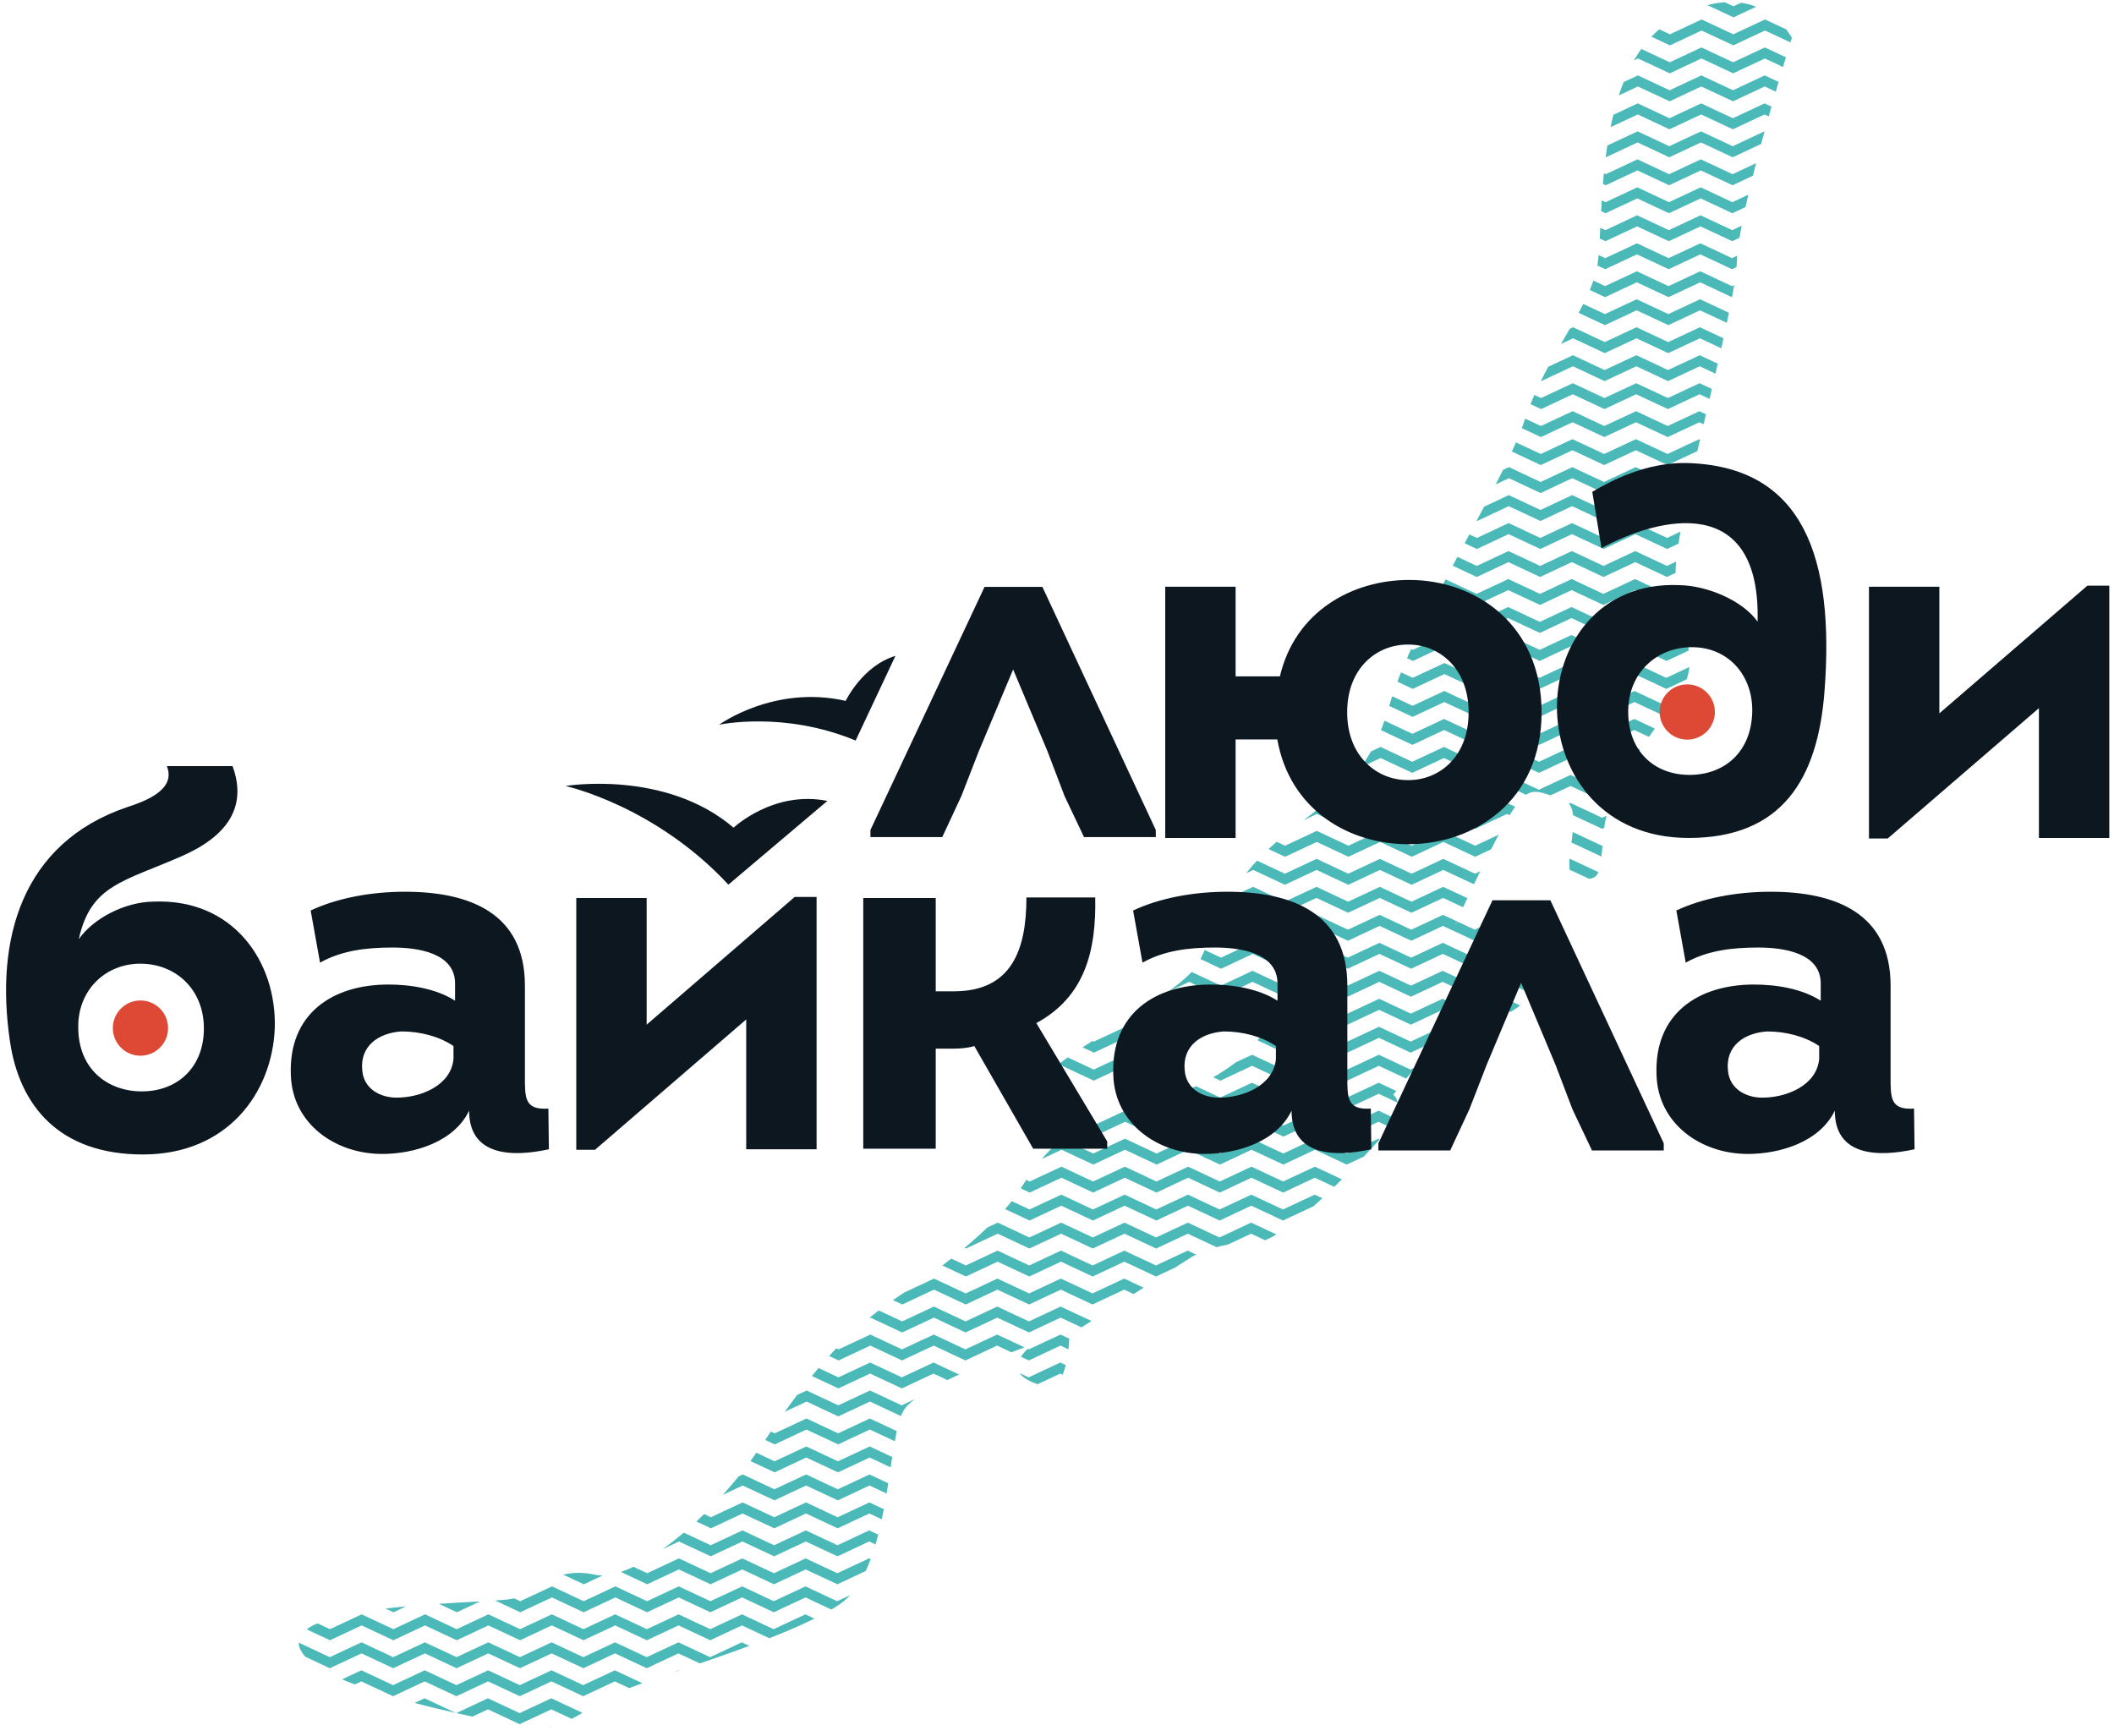 <?xml version="1.0" encoding="UTF-8"?> <svg xmlns="http://www.w3.org/2000/svg" width="285" height="234"> <g fill="none" fill-rule="evenodd"> <path fill="#4AB9B8" d="M196.185 124.617s.167-.115.458-.295l-.266-.125-.192.42M233.7.851l-1.174-.549c-.732.05-1.513.177-2.344.393l3.518 1.646 3.057-1.43a9.212 9.212 0 00-2.042-.535L233.7.851zm-.022 3.773l-4.274-2-4.273 2-1.439-.673c-.368.312-.715.649-1.049.999l2.488 1.164 4.273-2 4.274 2 4.275-2 3.427 1.604c.121-.393.19-.611.19-.611s-.25-.488-.77-1.151l-2.847-1.332-4.275 2zm-.021 3.772l-4.274-2-4.273 2-3.835-1.795c-.351.49-.676 1.006-.982 1.54l.545-.255 4.272 2 4.273-2 4.274 2 4.275-2 2.447 1.145.39-1.307-2.837-1.328-4.275 2zm-.02 3.772l-4.275-2-4.273 2-4.273-2-1.928.9a29.17 29.17 0 00-.643 1.792l2.571-1.202 4.273 2 4.273-2 4.274 2 4.275-2 1.492.698c.13-.452.257-.89.381-1.312l-1.873-.876-4.275 2zm-.022 3.772l-4.274-2-4.273 2-4.273-2-3.287 1.537a44.002 44.002 0 00-.371 1.664l3.658-1.71 4.273 2 4.273-2 4.274 2 4.275-2 .562.262.37-1.316-.932-.437-4.275 2zm-.022 3.772l-4.274-2-4.273 2-4.273-2-4.075 1.905a63.453 63.453 0 00-.219 1.577l.017.008 4.277-2 4.273 2 4.273-2 4.274 2 3.84-1.797c.152-.565.304-1.127.456-1.683l-.02-.01-4.276 2zm-4.296 1.773l-4.272 2-4.273-2-4.276 2-.242-.114a86.26 86.26 0 00-.13 1.43l.372.174 4.276-2 4.273 2 4.272-2 4.274 2 2.751-1.287c.14-.56.284-1.124.43-1.691l-3.18 1.488-4.275-2zm-.02 3.772l-4.272 2-4.274-2-4.276 2-.511-.239c-.032.493-.061.977-.086 1.45l.597.28 4.276-2 4.274 2 4.272-2 4.274 2 1.774-.83c.12-.546.245-1.1.378-1.668l-2.152 1.007-4.274-2zm-.022 3.772l-4.272 2-4.274-2-4.276 2-.692-.324c-.025.507-.05.991-.075 1.455l.767.36 4.276-2 4.274 2 4.272-2 4.274 2 .984-.46c.085-.516.183-1.06.291-1.628l-1.275.597-4.274-2zm-.021 3.773l-4.272 2-4.274-2-4.276 2-.896-.42a20 20 0 01-.168 1.412l1.064.498 4.276-2 4.274 2 4.272-2 4.274 2 .599-.28c.024-.282.042-.546.049-.783.008-.233.023-.485.045-.751l-.693.324-4.274-2zm-.02 3.772l-4.273 2-4.274-2-4.276 2-1.58-.74c-.143.415-.304.836-.485 1.264l2.065.966 4.276-2 4.274 2 4.272-2 4.273 2 .016-.008c.107-.573.2-1.11.283-1.622l-.299.14-4.273-2zm-4.295 5.772l-4.273-2-4.277 2-2.922-1.368c-.199.394-.408.793-.626 1.197l3.548 1.661 4.277-2 4.273 2 4.272-2 3.614 1.691c.098-.464.193-.917.283-1.358l-3.897-1.823-4.272 2zm-.021 3.773l-4.273-2-4.277 2-4.272-2-.458.214c-.381.666-.774 1.347-1.171 2.039l1.629-.763 4.272 2 4.277-2 4.273 2 4.272-2 2.883 1.349.301-1.35-3.184-1.49-4.272 2zm-.022 3.772l-4.272-2-4.277 2-4.273-2-3.327 1.558a63.618 63.618 0 00-.983 1.914l.038.018 4.272-2 4.273 2 4.277-2 4.272 2 4.272-2 2.122.992.31-1.344-2.432-1.138-4.272 2zm-.02 3.772l-4.273-2-4.277 2-4.273-2-4.272 2-.898-.42c-.182.41-.356.825-.525 1.244l1.423.666 4.272-2 4.273 2 4.277-2 4.273 2 4.272-2 1.346.63.315-1.344-1.661-.776-4.272 2zm-.022 3.773l-4.273-2-4.277 2-4.273-2-4.27 2-2.128-.996c-.028.084-.06.166-.088.25-.105.324-.23.67-.365 1.028l2.58 1.208 4.271-2 4.273 2 4.277-2 4.273 2 4.272-2 .57.266.313-1.343-.883-.413-4.272 2zm-.021 3.772l-4.273-2-4.277 2-4.272-2-4.272 2-3.347-1.567a67.61 67.61 0 01-.554 1.23l3.901 1.827 4.272-2 4.272 2 4.277-2 4.273 2 4.023-1.884.359-1.555-.11-.051-4.272 2zm-4.294 1.772l-4.276 2-4.274-2-4.27 2-4.273-2-.8.375a202.55 202.55 0 01-.987 1.952l1.787-.837 4.272 2 4.271-2 4.274 2 4.276-2 4.273 2 3.101-1.451c.12-.548.242-1.102.367-1.663l-3.468 1.624-4.273-2zm-.021 3.772l-4.276 2-4.274-2-4.271 2-4.272-2-3.328 1.558c-.33.625-.667 1.261-1.008 1.902l.063.03 4.273-2 4.272 2 4.27-2 4.275 2 4.276-2 4.273 2 2.249-1.053c.106-.537.217-1.083.334-1.646l-2.583 1.21-4.273-2zm-.022 3.772l-4.276 2-4.273-2-4.27 2-4.274-2-4.273 2-1.018-.477-.636 1.193 1.654.774 4.273-2 4.273 2 4.271-2 4.273 2 4.276-2 4.273 2 1.538-.72c.08-.516.166-1.049.265-1.614l-1.803.844-4.273-2zm-.02 3.773l-4.276 2-4.274-2-4.271 2-4.272-2-4.274 2-2.61-1.221-.631 1.195 3.24 1.516 4.275-2 4.272 2 4.27-2 4.275 2 4.276-2 4.272 2 1.166-.546c.003-.446.032-.957.085-1.53l-1.251.586-4.272-2zm-.022 3.772l-4.276 2-4.274-2-4.27 2-4.273-2-4.273 2-4.188-1.959c-.324.621-.646 1.241-.965 1.86l.877-.41 4.276 2 4.273-2 4.272 2 4.271-2 4.274 2 4.276-2 4.273 2 1.506-.706a27.629 27.629 0 01-.186-1.403l-1.32.618-4.273-2zm-.021 3.772l-4.276 2-4.274-2-4.27 2-4.273-2-4.273 2-4.275-2-2.365 1.107c-.323.65-.636 1.293-.943 1.933l3.308-1.55 4.275 2 4.273-2 4.273 2 4.27-2 4.274 2 4.276-2 4.273 2 2.245-1.05c-.106-.43-.212-.882-.315-1.343l-1.93.903-4.273-2zm-.022 3.773l-4.276 2-4.273-2-4.27 2-4.273-2-4.274 2-4.275-2-4.27 2-.242-.113a94.94 94.94 0 00-.548 1.234l.79.37 4.27-2.001 4.275 2 4.274-2 4.272 2 4.271-2 4.273 2 4.276-2 4.273 2 3.01-1.408a19.57 19.57 0 00-.257-1.371l-2.753 1.289-4.273-2zm-.02 3.772l-4.276 2-4.274-2-4.271 2-4.272-2-4.273 2-4.276-2-4.271 2-1.575-.74c-.174.429-.337.848-.494 1.26l2.069.97 4.27-2 4.277 2 4.273-2 4.272 2 4.27-2 4.275 2 4.276-2 4.272 2 2.732-1.28c.202-.558.32-1.11.374-1.664l-3.106 1.454-4.272-2zm-.022 3.772l-4.276 2-4.274-2-4.27 2-4.273-2-4.273 2-4.275-2-4.272 2-2.745-1.286c-.129.394-.25.782-.359 1.158-.014.05-.03.093-.045.144l3.15 1.475 4.271-2 4.275 2 4.273-2 4.272 2 4.271-2 4.274 2 4.276-2 3.993 1.868c.464-.643.895-1.252 1.29-1.832l-1.01.473-4.273-2zm-4.298 5.773l-4.272-2-4.272 2-4.272-2-4.274 2-4.274-2-4.272 2-3.768-1.765c-.155.44-.315.86-.478 1.267l4.246 1.989 4.272-2.001 4.274 2 4.274-2 4.272 2 4.272-2 4.272 2 4.276-2 1.972.923c.27-.378.537-.75.802-1.115l-2.774-1.298-4.276 2zm-.02 3.772l-4.273-2-4.272 2-4.271-2-4.275 2-4.274-2-4.272 2-4.27-2-1.32.617a21.021 21.021 0 01-1.347 2.123l2.667-1.25 4.27 2 4.272-2 4.274 2 4.275-2 4.27 2 4.273-2 4.273 2 4.276-2 .028.013c.249-.382.5-.761.757-1.136l-.785-.367-4.276 2zm-4.295 1.772l-4.271 2-4.272-2-4.273 2-4.276-2-4.271 2-4.27-2-4.27 2-.703-.329c-.347.34-.704.668-1.07.99l1.773.83 4.27-2 4.27 2 4.27-2 4.277 2 4.273-2 2.539 1.188c.96-.667 1.844-.409 3.304.075l2.7-1.264 4.273 2 1.523-.712a26.87 26.87 0 01.938-1.929l-2.461 1.151-4.273-2zm-.022 3.773l-.202.094c.317.396.498.927.564 1.566l3.911 1.83.296-.138.005-.048a11.82 11.82 0 01.3-1.585l-.6.28-4.274-2zm-29.902 3.49l4.27-2 4.27 2 4.272-2 4.274 2 4.273-2 .354.165a21.66 21.66 0 01.745-1.141l-1.099-.515-4.273 2-4.274-2-4.272 2-4.27-2-4.27 2-3.514-1.645c-.816.646-1.669 1.294-2.562 1.98l1.805-.844 4.271 2zm-4.293 1.772l4.271 2 4.27-2 4.271 2 4.271-2 4.274 2 2.151-1.006c.346-.682.688-1.344 1.02-1.968l-3.17 1.484-4.275-2-4.27 2-4.272-2.001-4.27 2-4.27-2-4.274 2-1.133-.53-.034.03a32.68 32.68 0 00-1.056.95l2.223 1.04 4.273-2zm34.501-1.338c-.047.467-.104.94-.168 1.412l4.042 1.892c.048-.432.096-.934.15-1.493l-.078.036-3.946-1.847zm-13.165 5.62l-4.274-2-4.272 2-4.269-2-4.271 2-4.271-2-4.274 2-3.759-1.759a28.175 28.175 0 00-1.449 1.687l.935-.438 4.273 2 4.274-2 4.271 2.001 4.271-2 4.269 2 4.272-2.001 4.13 1.933c.272-.568.556-1.156.846-1.752l-.702.329zm12.739-1.963c-.042.559-.041 1.059.024 1.479l.055-.025 2.579 1.207c.634-.098.995-.341 1.233-.913l-3.812-1.785-.08.037zm-7.18 5.838l2.966 1.388.87-.409c-1.18-.744-2.505-1.01-3.835-.98m-14.127-.102l-4.27-2-4.27 2-4.271-2-4.274 2-4.273-2-3.18 1.489a34.035 34.035 0 00-1.06 1.988l4.24-1.986 4.273 2 4.274-2 4.27 2 4.27-2 4.27 2 4.272-2 2.69 1.258.573-1.223-3.263-1.526-4.271 2z"></path> <path fill="#4AB9B8" d="M203.085 123.336l-4.273 2-2.169-1.015c-.292.181-.458.296-.458.296l.192-.42-1.84-.86-4.27 2-4.272-2-4.269 2-4.272-2-4.274 2-4.274-2-4.269 2-.837-.394c-.185.418-.366.831-.542 1.238l1.38.646 4.268-2 4.274 2 4.274-2 4.272 2 4.27-2 4.27 2 4.271-2 4.275 2 4.273-2 4.272 2 3.163-1.482a4.537 4.537 0 00-.633-1.194l-2.53 1.185-4.272-2zm-.02 3.773l-4.274 2-4.275-2-4.271 2-4.271-2-4.269 2-4.272-2-4.273 2-4.274-2-4.27 2-2.195-1.03a34.31 34.31 0 01-.586 1.218l2.781 1.303 4.27-2.001 4.274 2 4.273-2 4.272 2 4.269-2 4.271 2 4.271-2 4.275 2 4.274-2 4.271 2 2.888-1.352a6.896 6.896 0 00.492-1.721l-3.38 1.583-4.271-2zm-.022 3.772l-4.273 2-4.276-2-4.27 2-4.27-2-4.27 2-4.273-2-4.273 2-4.274-2-4.27 2-3.94-1.847c-.765.816-1.864 1.718-3.162 2.665l2.833-1.327 4.27 2 4.27-2.001 4.273 2 4.273-2 4.272 2 4.27-2 4.27 2 4.271-2 4.276 2 4.273-2 3.62 1.695a21.012 21.012 0 001.48-1.573l-.829.388-4.27-2zm-42.739 5.263l2.728 1.278c.468-.299.915-.587 1.341-.862l-4.069-1.907-4.268 2-1.692-.793c-.439.287-.886.576-1.337.865l3.03 1.419 4.267-2zm34.17-1.49l-4.272 2-4.27-2-4.27 2-4.27-2-4.275 2-2.347-1.099c.017.41-.007.894-.078 1.453l2.425 1.135 4.274-2 4.27 2.001 4.271-2 4.27 2 4.272-2 2.362 1.104a6.775 6.775 0 011.23-.915l-3.592-1.68zm6.03 1.178c.743.112 1.375.412 1.93.587l.588-.275.6.28c.289-.136.755-.438 1.319-.872l-1.92-.898-2.517 1.178zm-48.757 4.085l4.14 1.94a263.403 263.403 0 005.068-3.117l-.671-.314-4.268 2-4.27-2-4.27 2-.19-.09c-.462.294-.908.582-1.338.865l1.529.716 4.27-2zm38.434.509l-4.27-2-4.27 2-4.272-2-4.273 2-2.878-1.347a6.797 6.797 0 01-.669 1.177l3.547 1.66 4.273-2 4.272 2 4.27-2 4.27 2 3.973-1.861a86.5 86.5 0 011.133-1.238l-.835-.391-4.27 2zm-42.724 5.262l4.27-2 .52.244c.422-.221.914-.49 1.466-.804l-1.986-.931-4.27 2.001-3.507-1.642c-.953.679-1.717 1.29-2.222 1.812l1.455-.68 4.274 2zm38.432-3.49l-4.27 2-4.27-2-4.274 2-4.274-2-2.207 1.033a26.864 26.864 0 01-3.035 2.002l.972.455 4.27-2 4.274 2 4.273-2 4.271 2 4.27-2 3.694 1.73c.386-.47.818-.994 1.284-1.552l-.707.331-4.27-2zm-41.428 4.38l-1.3-.608-1 .468c.63.218 1.422.246 2.3.14m37.137 1.392l-4.27-2-4.275 2-4.273-2-4.27 2-3.27-1.532a42.658 42.658 0 01-6.473 2.458l1.206.565 4.268-2 4.268 2 4.271-2 4.273 2 4.274-2 4.271 2 4.271-2 2.548 1.194c-.115-.767-.593-1.056-.593-1.056l.414-.52-2.369-1.109-4.27 2zm-.02 3.772l-4.271-2-4.275 2-4.273-2-4.27 2-4.27-2-4.267 2-4.27-2-4.268 2-.84-.393a17.78 17.78 0 00-1.45.812l2.29 1.072 4.269-2 4.269 2 4.268-2 4.269 2 4.27-2 4.273 2 4.275-2 4.27 2 4.27-2 1.454.681c.285-.428.51-.82.677-1.174l-2.13-.998-4.27 2zm-.022 3.772l-4.27-2-4.275 2-4.273-2-4.27 2-4.269-2-4.269 2-4.268-2-4.269 2-4.199-1.965a21.466 21.466 0 00-2.739 2.702l2.664-1.246 4.274 2 4.27-2 4.267 2 4.27-2 4.267 2 4.271-2 4.273 2 4.274-2 4.271 2 2.314-1.084c.643-.685 1.245-1.338 1.786-1.932.126-.138.227-.262.342-.394l-.172-.08-4.27 2zm-8.566 3.773l-4.273-2-4.271 2-4.27-2-4.266 2-4.27-2-4.268 2-4.274-2-4.275 2-.467-.219a72.91 72.91 0 00-.742 1.143l1.209.566 4.275-2 4.274 2 4.269-1.999 4.269 2 4.267-2 4.269 2 4.27-2 4.274 2 4.273-2 2.617 1.225c.345-.337.686-.674 1.024-1.012l-3.641-1.704-4.273 2zm-.022 3.772l-4.273-2-4.27 2-4.27-2-4.267 2-4.269-2-4.269 2-4.274-2-4.274 2-2.41-1.128a27.3 27.3 0 01-.89 1.073l3.3 1.545 4.274-2 4.274 2 4.27-2 4.268 2 4.267-2 4.27 2 4.27-2 4.273 2 4.098-1.918a62.85 62.85 0 001.203-1.092l-1.027-.48-4.274 2zm-8.564 3.773l-4.27-2-4.267 2-4.27-2-4.268 2-4.273-2-4.275 2-4.273-2-1.384.647c-.895.86-1.92 1.78-3.083 2.752l.195.09 4.272-2 4.273 2 4.275-2 4.273 2 4.269-2 4.269 2 4.268-2 3.885 1.82c.472-.13.975-.25 1.503-.343l3.152-1.476 1.878.88a11.67 11.67 0 001.532-.774l-3.41-1.596-4.271 2zm-8.559 3.772l-4.268-2-4.269 2-4.274-2-4.274 2-4.273-2-4.273 2-1.97-.922c-.389.304-.789.613-1.203.927l3.173 1.485 4.273-2 4.273 2 4.274-2 4.274 2 4.27-2 4.267 2 2.573-1.206 2.31-1.475s.2-.108.544-.267l-1.158-.542-4.269 2zm-8.558 3.772l-4.273-2-4.275 2-4.273-2-4.273 2-4.273-2-4.032 1.887-.507.341c-.34.223-.658.451-.985.677l1.25.585 4.274-2 4.273 2 4.273-2 4.273 2 4.275-2 4.273 2 4.27-2 1.27.596 1.346-.86-2.616-1.226-4.27 2zm-8.57 3.772l-4.273-2-4.272 2-4.273-2-4.274 2-3.15-1.474a47.2 47.2 0 00-1.352 1.07l.228-.106 4.274 2 4.274-2 4.273 2 4.272-2 4.273 2 4.274-2 2.811 1.315 1.346-.86-4.157-1.945-4.274 2zm-21.387 3.263l4.273 2 4.274-2 4.273 2 4.273-2 1.935.906c.692-.27 1.287-.494 1.756-.67l-3.69-1.726-4.274 2-4.273-2-4.274 2-4.273-2-4.272 2-.306-.143c-.33.342-.65.689-.969 1.036l1.275.597 4.272-2zm21.366.51l-.152-.072a6.335 6.335 0 00-.902 1.068l1.054.493 4.274-2 1.065.498c.067-.586.104-1.086.123-1.432l-1.188-.556-4.274 2zm-.021 3.772l-1.206-.564c.458.663 1.396 1.134 2.427 1.482l3.053-1.428.318.149c.16-.403.295-.843.405-1.301l-.723-.338-4.274 2zm-12.819-2l-4.274 2-4.274-2-4.272 2-2.686-1.258c-.302.355-.598.714-.89 1.074l3.576 1.674 4.272-2 4.274 2 4.274-2 1.877.879a65.264 65.264 0 011.567-.757l-3.444-1.612zm-8.568 3.772l-4.272 2-4.273-2-1.275.597c-.56.746-1.114 1.501-1.66 2.267l2.935-1.374 4.273 2 4.272-2 4.182 1.957c.143-.374.297-.693.467-.934.303-.43.799-.888 1.433-1.36l-1.81.847-4.272-2zm-4.294 5.773l-4.272-2-4.272 2-.515-.241-.78 1.126 1.295.605 4.272-2 4.272 2 4.273-2 3.368 1.576c.087-.483.175-.938.268-1.364l-3.636-1.702-4.273 2zm-.021 3.772l-4.272-2-4.273 2-2.47-1.156-.212.308c-.187.27-.38.541-.578.812l3.26 1.526 4.273-2 4.272 2 4.272-2 2.829 1.324c.07-.475.142-.939.21-1.392l-3.04-1.422-4.271 2zm-.022 3.772l-4.272-2-4.272 2-4.274-2-.557.26a57.658 57.658 0 01-2.142 2.493l2.7-1.263 4.273 2 4.272-2 4.272 2 4.273-2 2.301 1.077c.077-.466.151-.928.222-1.386l-2.523-1.181-4.273 2zm-.02 3.772l-4.273-2-4.273 2-4.273-2-4.274 2-.914-.428c-.348.338-.698.672-1.05 1l1.964.918 4.274-2 4.273 2 4.273-2 4.272 2 4.272-2 1.676.784c.095-.453.186-.907.272-1.362l-1.948-.912-4.272 2zm-.022 3.773l-4.272-2-4.273 2-4.273-2-4.274 2-3.637-1.703a43.363 43.363 0 01-2.843 2.226l2.207-1.033 4.273 2 4.274-2 4.273 2 4.273-2 4.272 2 4.272-2 .852.399c.127-.435.25-.874.364-1.32l-1.216-.57-4.272 2zm-31.659 4.071a4.577 4.577 0 01-1.09-.107 9.506 9.506 0 00-1.413-.21l-.04.018-.057-.027a8.8 8.8 0 00-2.712.221l2.77 1.296 2.542-1.19zm31.638-.299l-4.272-2-4.273 2-4.273-2-4.274 2-4.273-2-4.272 2-1.856-.869c-.581.278-1.147.515-1.692.698l3.548 1.661 4.272-2 4.273 2 4.274-2 4.273 2 4.273-2 4.272 2 3.816-1.786c.24-.513.464-1.049.67-1.603l-.214-.1-4.272 2zm-4.294 1.773l-4.272 2-4.274-2-4.274 2-4.272-2-4.272 2-4.272-2-4.273 2-4.273-2-4.274 2-.83-.39c-.362.118-1.278.207-2.556.295l3.386 1.585 4.274-2 4.273 2 4.273-2 4.272 2 4.272-2 4.272 2 4.274-2 4.274 2 4.272-2 3.477 1.628a22.55 22.55 0 001.19-.75 7.95 7.95 0 001.34-1.18l-1.735.812-4.272-2zm-53.873 2.708c-.916.085-1.828.18-2.728.287l1.06.495 1.668-.782zm6.874.782l3.118-1.46c-1.61.09-3.508.192-5.536.327l2.418 1.133zm42.705 2.281l-4.273-2-4.274 2-4.273-2-4.272 2-4.27-2-4.274 2-4.273-2-4.274 2-4.272-2-4.272 2-4.27-2-4.273 2-4.272-2-4.273 2-1.68-.786a7.25 7.25 0 00-1.456.808l3.136 1.468 4.273-2 4.272 2 4.272-2 4.271 2 4.272-2 4.272 2 4.274-2 4.273 2 4.273-2 4.271 2 4.272-2 4.273 2 4.274-2 3.69 1.727c2.2-.863 4.277-1.752 6.078-2.645l-1.222-.572-4.273 2zm-8.568 3.773l-4.272-2-4.272 2-4.272-2-4.272 2-4.274-2-4.274 2-4.272-2-4.272 2-4.271-2-4.272 2-4.272-2-4.273 2-4.188-1.96c.002.425.14.88.474 1.378.12.18.27.359.433.537l3.28 1.535 4.274-2 4.272 2 4.272-2 4.27 2 4.273-2 4.272 2 4.274-2 4.274 2 4.272-2 4.272 2 4.272-2 2.888 1.352a291.337 291.337 0 006.672-2.367l-1.014-.475-4.274 2zm-12.838 1.772l-4.272 2-4.274-2-4.273 2-4.273-2-4.272 2-4.27-2-4.272 2-4.272-2-2.594 1.213a40.41 40.41 0 001.713.689l.881-.412 4.272 2 4.271-2 4.271 2 4.272-2 4.273 2 4.273-2 4.274 2 4.272-2 1.941.909a81.1 81.1 0 011.776-.659l-3.717-1.74zm8.03.24l.595-.203-.081-.037-.514.24zm-33.686 3.532l-1.336.625c1.888.496 3.774.946 5.55 1.348l-4.214-1.973zm12.816 2l-4.272-2-4.251 1.99c.744.168 1.467.327 2.163.478l2.088-.978 4.272 2 4.274-2 2.745 1.285c.482-.25.963-.523 1.447-.813l-4.192-1.962-4.274 2zm4.059 1.863c.09-.019.182-.034.27-.055l-.077-.035-.193.09z"></path> <path fill="#0C1720" d="M228.114 87.251c-4.779 0-8.556 3.443-8.607 8.573-.062 5.411 3.495 8.645 8.274 8.645 4.568 0 8.378-2.952 8.452-8.645.025-4.919-3.34-8.573-8.119-8.573m8.837-3.443c.444-17.358-13.16-14.195-21.047-9.909l-1.238-7.59c4.81-2.88 9.267-4.076 13.317-3.865 15.116.704 19.388 12.72 17.981 30.85-.918 11.736-5.722 19.677-18.3 19.677-11.456 0-17.422-8.363-17.755-17.006-.266-8.995 5.67-17.568 16.525-17.077 3.81.071 8.524 2.11 10.517 4.92M189.91 105.17c4.006 0 8.082-3.02 8.082-9.136 0-6.044-4.076-9.136-8.082-9.136-4.146-.07-8.292 3.022-8.292 9.136 0 6.044 4.146 9.206 8.292 9.136m-.07 8.644c-8.012 0-15.953-4.638-17.64-14.125h-5.622v13.282h-9.487V79.098h9.487v12.087h5.974c2.038-8.714 9.698-13 17.428-13 9.066 0 17.85 6.113 17.85 17.85 0 11.946-9.066 17.78-17.99 17.78m64.657-.774h-2.53V79.098h9.488v17.077l19.958-17.217h2.952v34.013h-9.487V95.472zM19.123 147.138c4.78 0 8.433-3.233 8.363-8.645-.07-5.13-3.795-8.573-8.574-8.573s-8.433 3.655-8.363 8.573c0 5.693 4.006 8.645 8.574 8.645m17.92-8.504c-.35 8.644-6.325 17.007-17.779 17.007-11.315 0-16.656-6.606-17.92-15.25-2.039-13.704 1.545-26.705 15.741-31.554 2.6-.843 6.676-2.39 5.411-5.552h8.855c2.038 5.552-.773 9.488-6.887 12.158-7.87 3.444-12.228 3.865-13.844 11.174 1.967-2.811 6.184-4.99 9.98-5.06 10.821-.492 16.724 8.082 16.443 17.077m24.095 2.39c-1.968-1.336-4.568-1.969-7.028-1.969-3.092.211-5.62 1.968-5.27 5.271.211 2.46 2.39 3.655 4.638 3.655 3.233 0 7.31-1.617 7.66-5.2v-1.758zM51.51 155.57c-6.325 0-12.087-4.076-12.298-10.612-.35-8.292 5.622-12.227 13.142-12.227 3.021 0 6.465.562 8.995 2.178v-2.319c0-4.147-5.06-4.849-8.434-4.849-3.584 0-6.886.421-9.768 2.038l-1.264-7.028c3.584-1.686 8.151-2.53 12.72-2.53 8.714 0 16.163 2.882 16.163 12.65V145.1c0 2.882-.07 4.568 3.163 4.357l.07 5.482c-5.13 1.125-10.753.843-10.753-5.2-2.038 4.216-7.379 5.832-11.736 5.832zm28.711-.562h-2.53v-33.943h9.488v17.077l19.958-17.218h2.952v34.014h-9.488v-17.499zm48.389-21.364c7.8 0 9.767-5.623 9.767-12.65h9.277c.141 7.098-1.336 13.353-7.94 16.938l9.556 15.952v.984h-9.979l-7.94-13.845c-.845.281-2.039.351-2.883.351h-2.318v13.494h-9.77v-33.803h9.77v12.58h2.46zm43.406 7.38c-1.968-1.336-4.568-1.969-7.028-1.969-3.092.211-5.622 1.968-5.27 5.271.21 2.46 2.389 3.655 4.638 3.655 3.233 0 7.308-1.617 7.66-5.2v-1.758zm-9.628 14.546c-6.325 0-12.088-4.076-12.298-10.612-.351-8.292 5.62-12.227 13.14-12.227 3.023 0 6.467.562 8.997 2.178v-2.319c0-4.147-5.06-4.849-8.434-4.849-3.584 0-6.887.421-9.768 2.038l-1.265-7.028c3.585-1.686 8.152-2.53 12.72-2.53 8.715 0 16.163 2.882 16.163 12.65V145.1c0 2.882-.07 4.568 3.163 4.357l.07 5.482c-5.13 1.125-10.752.843-10.752-5.2-2.038 4.216-7.38 5.832-11.736 5.832zm82.865-14.547c-1.968-1.335-4.568-1.968-7.028-1.968-3.092.211-5.623 1.968-5.27 5.271.21 2.46 2.388 3.655 4.638 3.655 3.232 0 7.308-1.617 7.66-5.2v-1.758zm-9.628 14.547c-6.325 0-12.088-4.076-12.298-10.612-.352-8.292 5.621-12.227 13.141-12.227 3.021 0 6.465.562 8.995 2.178v-2.319c0-4.147-5.06-4.849-8.433-4.849-3.584 0-6.887.421-9.768 2.038l-1.266-7.028c3.585-1.686 8.153-2.53 12.72-2.53 8.715 0 16.164 2.882 16.164 12.65V145.1c0 2.882-.07 4.568 3.162 4.357l.071 5.482c-5.13 1.125-10.752.843-10.752-5.2-2.039 4.216-7.379 5.832-11.736 5.832zM98.9 111.587s5.37-5.075 12.643-3.609l-13.345 11.287c-9.902-10.672-21.96-13.3-21.96-13.3s13.435-2.252 22.662 5.622m15.11-17.094s2.258-4.73 6.709-6.07l-5.365 11.414c-9.702-4.029-18.403-2.132-18.403-2.132s7.415-5.415 17.059-3.212m27.211 6.799l-4.634-11.036-4.634 11.036-2.341 6.02-2.58 5.542h-9.683v-.955l15.384-32.774h7.799l15.288 32.774v.955h-9.678l-2.627-5.542zm68.48 42.246l-4.634-11.036-4.634 11.036-2.341 6.019-2.58 5.542h-9.683v-.955l15.384-32.773h7.799l15.288 32.773v.955h-9.678l-2.627-5.542z"></path> <path fill="#DD4934" d="M15.214 138.605a3.721 3.721 0 117.442 0 3.721 3.721 0 01-7.442 0M223.749 95.99a3.721 3.721 0 117.442 0 3.721 3.721 0 01-7.442 0"></path> </g> </svg> 